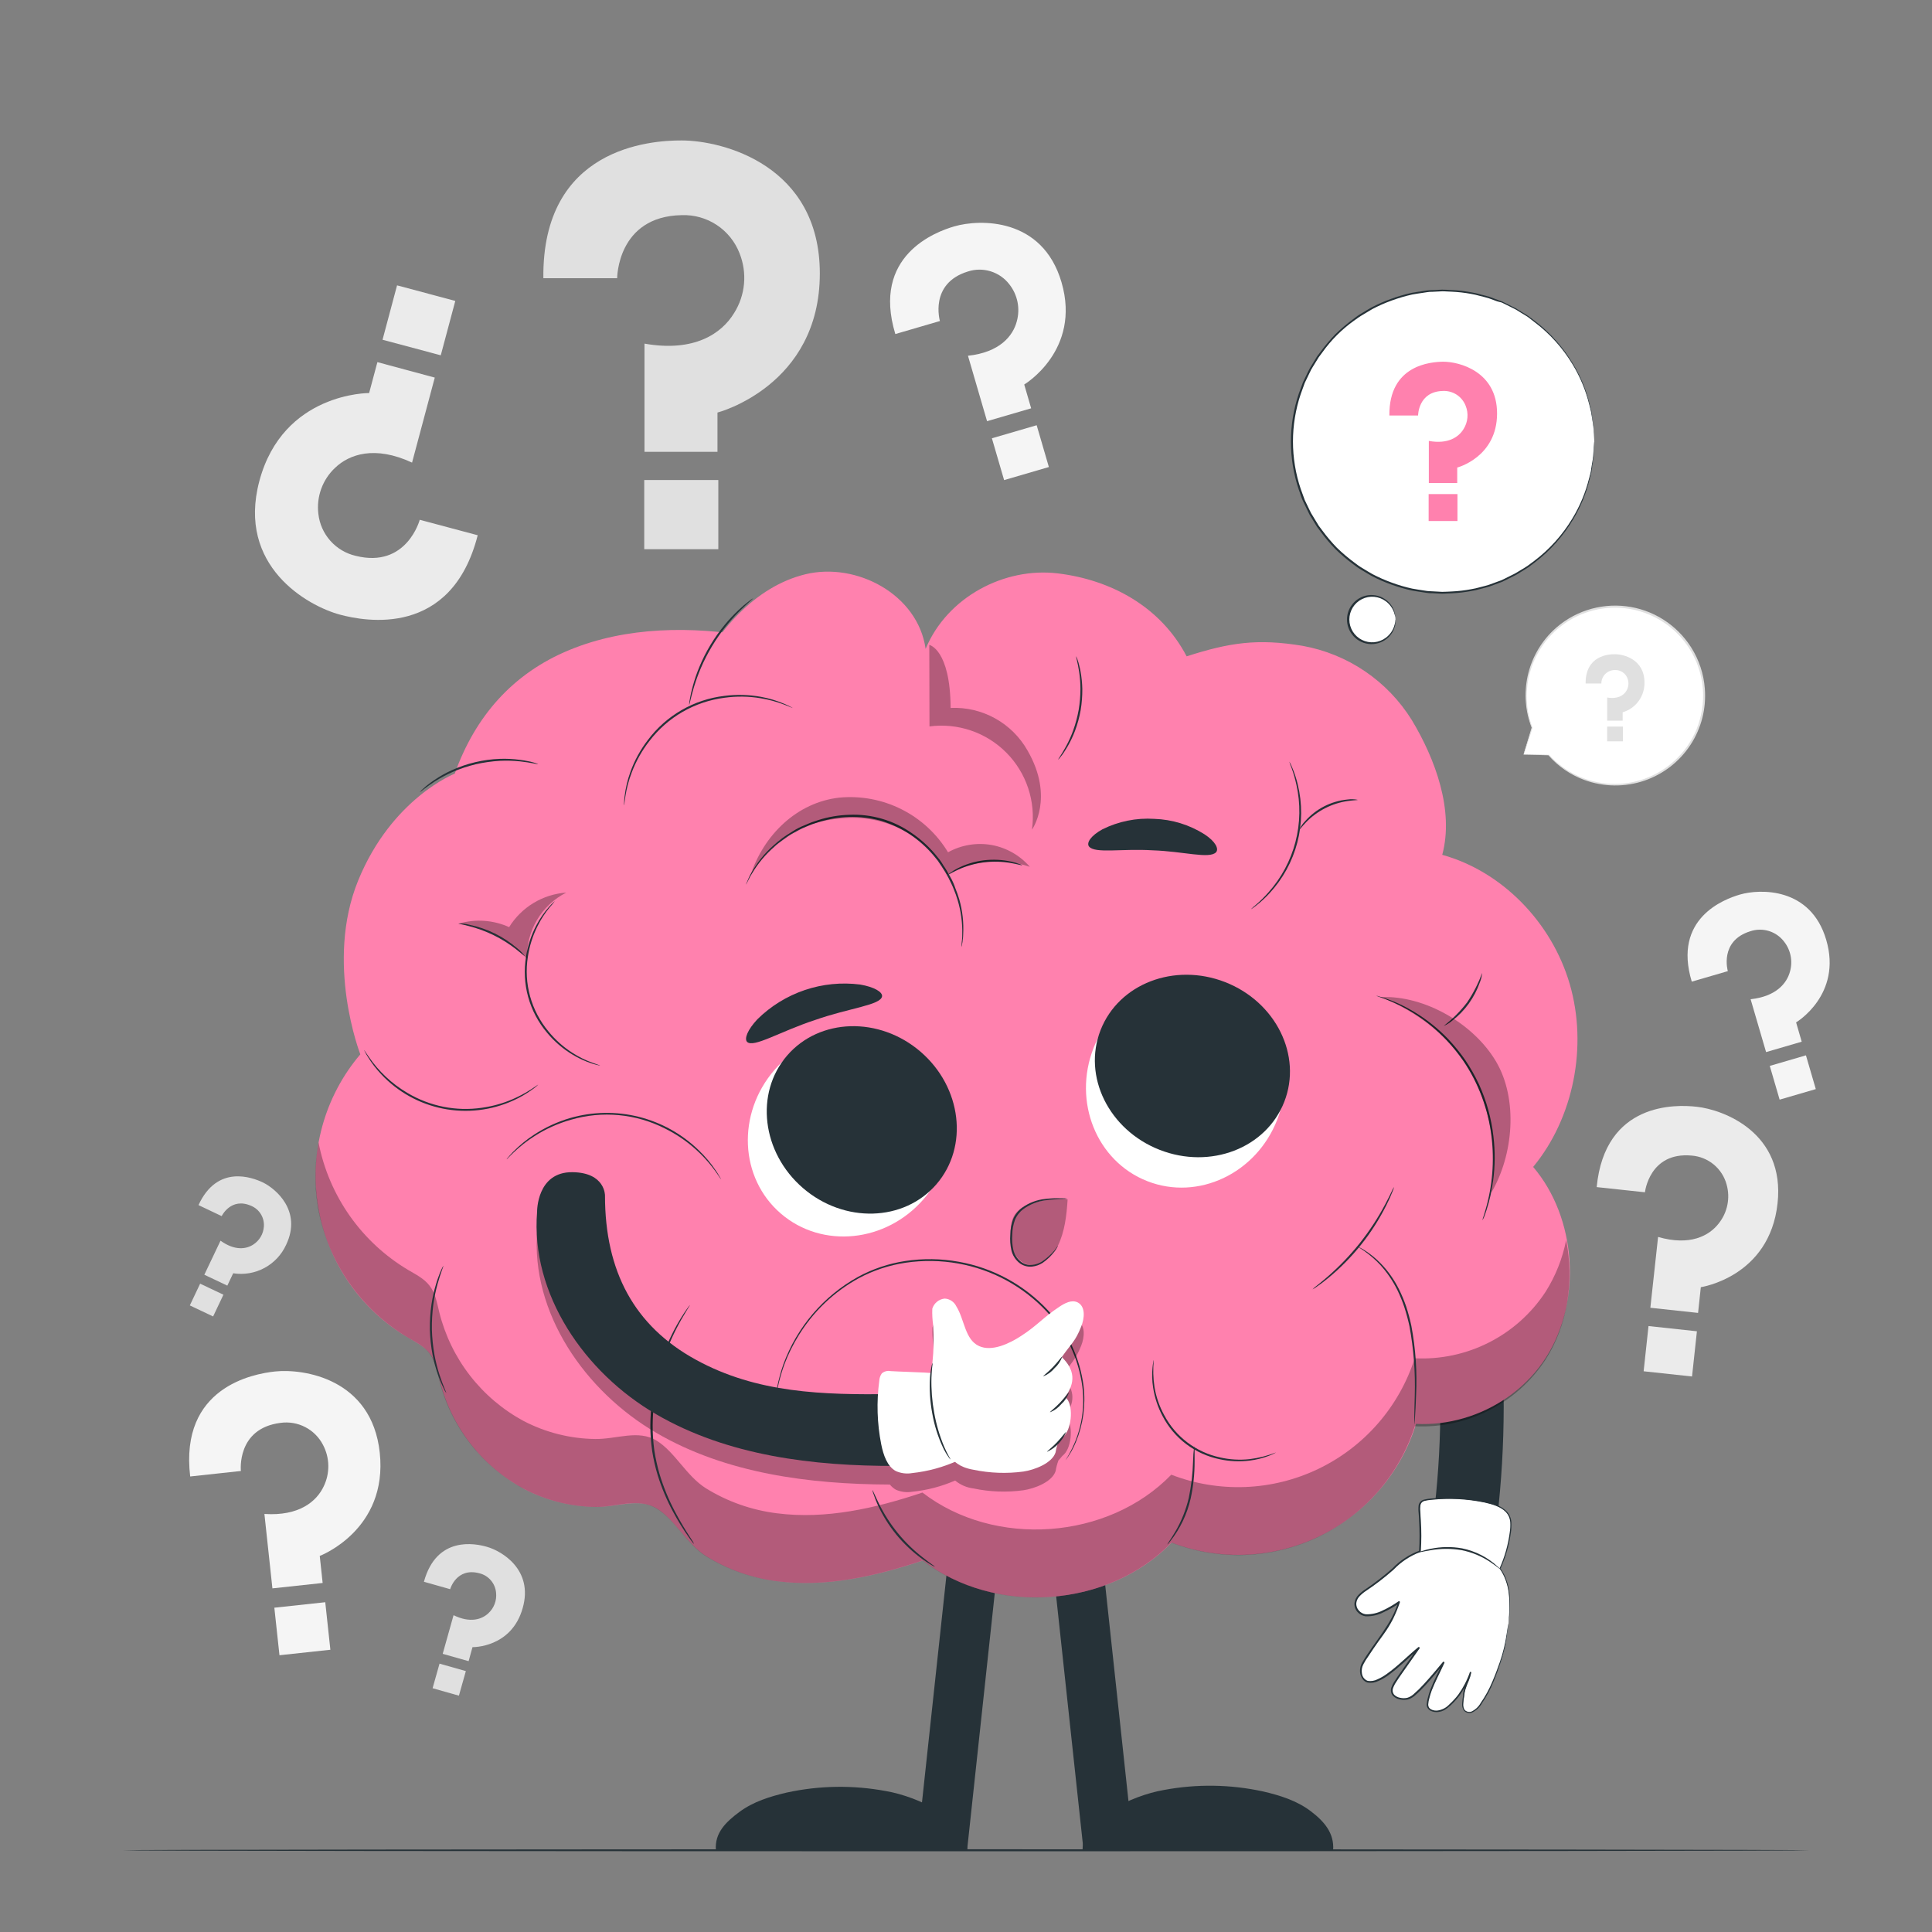 <svg width="150" height="150" viewBox="0 0 150 150" fill="none" xmlns="http://www.w3.org/2000/svg">
<rect x="0" y="0" width="150" height="150" fill="#808080" stroke="none"/>
<path d="M15.411 93.564L17.211 94.419C17.211 94.419 17.931 92.919 19.515 93.627C19.823 93.759 20.083 93.984 20.257 94.271C20.431 94.557 20.512 94.891 20.487 95.226C20.469 95.507 20.386 95.781 20.243 96.024C20.1 96.268 19.902 96.474 19.665 96.627C19.122 96.984 18.234 97.125 17.121 96.327L15.864 98.97L17.649 99.816L18.105 98.856C18.939 98.988 19.793 98.843 20.536 98.442C21.279 98.041 21.87 97.408 22.218 96.639C23.469 94.005 21.393 92.271 20.382 91.791C19.608 91.431 16.884 90.369 15.411 93.564Z" fill="#E0E0E0"/>
<path d="M17.347 100.521L15.539 99.663L14.738 101.352L16.546 102.209L17.347 100.521Z" fill="#E0E0E0"/>
<path d="M32.913 122.808L34.95 123.384C34.95 123.384 35.433 121.674 37.218 122.148C37.563 122.232 37.874 122.422 38.106 122.691C38.338 122.96 38.481 123.294 38.514 123.648C38.548 123.944 38.511 124.244 38.407 124.524C38.302 124.803 38.134 125.054 37.914 125.256C37.407 125.73 36.504 126.033 35.214 125.403L34.371 128.403L36.384 128.973L36.684 127.884C36.684 127.884 39.714 127.953 40.584 124.842C41.427 121.866 38.952 120.42 37.809 120.096C36.927 119.838 33.9 119.205 32.913 122.808Z" fill="#E0E0E0"/>
<path d="M36.169 129.743L34.125 129.165L33.586 131.073L35.63 131.651L36.169 129.743Z" fill="#E0E0E0"/>
<path d="M118.29 58.584L120.243 58.62C121.39 59.905 122.976 60.714 124.689 60.889C126.403 61.063 128.119 60.591 129.502 59.565C130.885 58.539 131.834 57.032 132.163 55.342C132.492 53.651 132.176 51.899 131.279 50.429C130.382 48.959 128.967 47.878 127.313 47.398C125.659 46.918 123.886 47.074 122.341 47.834C120.796 48.595 119.591 49.907 118.964 51.51C118.337 53.114 118.332 54.895 118.95 56.502L118.29 58.584Z" fill="white"/>
<path d="M118.29 58.584C118.299 58.539 118.311 58.495 118.326 58.452C118.352 58.356 118.391 58.224 118.443 58.056C118.554 57.693 118.71 57.156 118.917 56.487C118.918 56.483 118.92 56.479 118.922 56.476C118.925 56.473 118.928 56.47 118.932 56.468C118.936 56.466 118.94 56.465 118.944 56.464C118.948 56.464 118.952 56.465 118.956 56.466C118.962 56.464 118.968 56.464 118.974 56.466L118.917 56.499C118.421 55.219 118.314 53.822 118.608 52.481C118.903 51.141 119.586 49.917 120.573 48.963C121.319 48.247 122.214 47.706 123.195 47.378C124.175 47.051 125.216 46.945 126.243 47.069C127.269 47.193 128.255 47.544 129.129 48.095C130.003 48.647 130.744 49.386 131.298 50.259C131.913 51.225 132.279 52.329 132.363 53.472C132.484 55.008 132.092 56.542 131.248 57.831C130.405 59.121 129.157 60.095 127.701 60.6C126.174 61.127 124.513 61.11 122.997 60.552C121.927 60.156 120.972 59.499 120.219 58.641H120.24L118.782 58.596H118.41H118.29H118.8H120.24C120.243 58.594 120.247 58.594 120.251 58.594C120.254 58.594 120.258 58.594 120.261 58.596C120.869 59.27 121.605 59.816 122.425 60.204C123.246 60.593 124.135 60.814 125.041 60.857C125.948 60.9 126.854 60.763 127.708 60.455C128.561 60.146 129.345 59.671 130.014 59.058C130.755 58.381 131.338 57.549 131.721 56.622C132.12 55.631 132.287 54.562 132.21 53.496C132.084 51.858 131.372 50.32 130.205 49.164C129.039 48.007 127.495 47.309 125.856 47.196C124.489 47.102 123.125 47.421 121.941 48.112C120.757 48.802 119.808 49.833 119.217 51.069C118.896 51.73 118.684 52.44 118.59 53.169C118.445 54.294 118.578 55.437 118.977 56.499C118.979 56.503 118.98 56.507 118.98 56.511C118.98 56.516 118.979 56.52 118.978 56.524C118.976 56.528 118.973 56.532 118.97 56.535C118.967 56.538 118.963 56.54 118.959 56.541C118.953 56.545 118.947 56.547 118.94 56.547C118.933 56.547 118.926 56.545 118.92 56.541H118.98L118.476 58.077C118.416 58.248 118.374 58.377 118.341 58.476C118.308 58.575 118.29 58.584 118.29 58.584Z" fill="#E0E0E0"/>
<path d="M123.108 53.067H124.329C124.328 52.928 124.355 52.789 124.409 52.661C124.463 52.532 124.542 52.416 124.641 52.318C124.741 52.221 124.859 52.144 124.989 52.094C125.119 52.043 125.258 52.019 125.397 52.023C125.602 52.016 125.805 52.073 125.977 52.187C126.148 52.3 126.28 52.464 126.354 52.656C126.418 52.816 126.444 52.989 126.429 53.161C126.413 53.333 126.358 53.499 126.267 53.646C126.06 53.985 125.604 54.297 124.782 54.153V55.953H125.982V55.302C126.478 55.156 126.913 54.851 127.219 54.435C127.525 54.018 127.686 53.512 127.677 52.995C127.677 51.195 126.072 50.793 125.388 50.793C124.872 50.784 123.084 50.913 123.108 53.067Z" fill="#E0E0E0"/>
<path d="M126.006 56.412H124.779V57.558H126.006V56.412Z" fill="#E0E0E0"/>
<path d="M42.186 21.6H47.916C47.916 21.6 47.916 16.8 52.917 16.704C53.882 16.667 54.834 16.932 55.641 17.462C56.447 17.993 57.068 18.762 57.417 19.662C57.718 20.413 57.837 21.225 57.765 22.031C57.693 22.837 57.43 23.615 57 24.3C56.028 25.902 53.898 27.36 50.037 26.679V35.079H55.704V32.031C55.704 32.031 63.651 29.976 63.651 21.231C63.651 12.852 56.151 10.905 52.92 10.905C50.457 10.893 42.078 11.49 42.186 21.6Z" fill="#E0E0E0"/>
<path d="M55.77 37.269H50.019V42.639H55.77V37.269Z" fill="#E0E0E0"/>
<path d="M37.089 41.556L32.589 40.356C32.589 40.356 31.578 44.142 27.627 43.158C26.862 42.983 26.171 42.575 25.649 41.988C25.127 41.402 24.802 40.668 24.717 39.888C24.638 39.234 24.715 38.571 24.94 37.951C25.165 37.332 25.533 36.775 26.013 36.324C27.114 35.268 29.097 34.569 31.992 35.916L33.756 29.316L29.301 28.116L28.659 30.516C28.659 30.516 21.975 30.462 20.136 37.35C18.378 43.95 23.877 47.049 26.409 47.724C28.338 48.24 35.052 49.53 37.089 41.556Z" fill="#EBEBEB"/>
<path d="M29.7 26.379L34.221 27.586L35.349 23.363L30.827 22.156L29.7 26.379Z" fill="#EBEBEB"/>
<path d="M123.966 92.166L127.713 92.568C127.713 92.568 128.052 89.424 131.328 89.718C131.96 89.764 132.562 90.006 133.051 90.409C133.54 90.813 133.89 91.359 134.055 91.971C134.198 92.483 134.219 93.022 134.114 93.543C134.01 94.064 133.784 94.554 133.455 94.971C132.705 95.952 131.211 96.753 128.733 96.036L128.133 101.535L131.838 101.934L132.051 99.936C132.051 99.936 137.391 99.153 138.009 93.426C138.609 87.948 133.824 86.148 131.709 85.926C130.128 85.749 124.608 85.548 123.966 92.166Z" fill="#EBEBEB"/>
<path d="M131.748 103.36L127.99 102.955L127.611 106.465L131.369 106.87L131.748 103.36Z" fill="#EBEBEB"/>
<path d="M14.766 114.633L18.702 114.207C18.702 114.207 18.345 110.907 21.774 110.472C22.433 110.379 23.104 110.492 23.695 110.797C24.286 111.102 24.768 111.583 25.074 112.173C25.337 112.667 25.48 113.216 25.49 113.775C25.501 114.334 25.38 114.888 25.137 115.392C24.588 116.565 23.232 117.723 20.529 117.543L21.15 123.321L25.05 122.901L24.825 120.801C24.825 120.801 30.132 118.8 29.484 112.782C28.863 107.025 23.556 106.245 21.345 106.482C19.656 106.665 13.941 107.7 14.766 114.633Z" fill="#F5F5F5"/>
<path d="M25.253 124.396L21.3 124.822L21.698 128.512L25.65 128.086L25.253 124.396Z" fill="#F5F5F5"/>
<path d="M69.513 25.935L72.975 24.924C72.975 24.924 72.126 22.017 75.132 21.084C75.708 20.892 76.33 20.885 76.91 21.064C77.49 21.242 78 21.598 78.369 22.08C78.684 22.481 78.9 22.95 79 23.45C79.099 23.95 79.079 24.466 78.942 24.957C78.642 26.094 77.607 27.357 75.153 27.621L76.635 32.7L80.058 31.701L79.521 29.853C79.521 29.853 83.961 27.21 82.416 21.918C80.937 16.857 76.053 17.007 74.1 17.574C72.624 18 67.665 19.845 69.513 25.935Z" fill="#F5F5F5"/>
<path d="M80.487 33.015L77.011 34.029L77.959 37.275L81.434 36.26L80.487 33.015Z" fill="#F5F5F5"/>
<path d="M131.349 76.215L134.148 75.399C134.148 75.399 133.461 73.05 135.9 72.3C136.365 72.145 136.867 72.139 137.335 72.283C137.804 72.427 138.216 72.714 138.513 73.104C138.768 73.427 138.944 73.807 139.024 74.211C139.104 74.615 139.087 75.032 138.975 75.429C138.729 76.347 137.898 77.364 135.918 77.58L137.118 81.684L139.884 80.877L139.449 79.377C139.449 79.377 143.049 77.241 141.786 72.966C140.586 68.877 136.647 68.997 135.078 69.456C133.863 69.813 129.858 71.298 131.349 76.215Z" fill="#F5F5F5"/>
<path d="M140.213 81.936L137.405 82.756L138.17 85.376L140.978 84.557L140.213 81.936Z" fill="#F5F5F5"/>
<path d="M140.487 143.655C140.487 143.7 111.165 143.733 75.003 143.733C38.841 143.733 9.513 143.7 9.513 143.655C9.513 143.61 38.829 143.577 75.003 143.577C111.177 143.577 140.487 143.613 140.487 143.655Z" fill="#263238"/>
<path d="M123.636 36.105C124.65 29.702 120.281 23.689 113.877 22.674C107.474 21.66 101.461 26.029 100.447 32.432C99.432 38.836 103.801 44.849 110.205 45.863C116.608 46.877 122.621 42.509 123.636 36.105Z" fill="white"/>
<path d="M123.786 34.272C123.786 34.272 123.786 34.209 123.768 34.083C123.75 33.957 123.747 33.765 123.732 33.525C123.732 33.402 123.717 33.264 123.708 33.114C123.699 32.964 123.66 32.814 123.633 32.625C123.606 32.436 123.576 32.256 123.543 32.052C123.51 31.848 123.441 31.641 123.39 31.413C123.12 30.316 122.685 29.266 122.1 28.299C121.331 27.018 120.321 25.897 119.127 24.999L118.611 24.6C118.434 24.483 118.245 24.378 118.062 24.264C117.879 24.15 117.693 24.024 117.492 23.934L116.892 23.634L116.592 23.487L116.253 23.4L115.596 23.16C115.371 23.085 115.14 23.04 114.909 22.977C114.676 22.909 114.44 22.855 114.201 22.815C113.713 22.725 113.22 22.669 112.725 22.647C112.473 22.647 112.221 22.611 111.963 22.617L111.192 22.656C111.063 22.656 110.931 22.656 110.802 22.683L110.412 22.743C110.154 22.785 109.89 22.815 109.629 22.869C109.101 22.988 108.581 23.14 108.072 23.325C107.55 23.512 107.042 23.736 106.551 23.994C106.305 24.129 106.068 24.294 105.825 24.429C105.705 24.504 105.576 24.57 105.462 24.657L105.12 24.9C104.166 25.583 103.333 26.419 102.654 27.375L102.387 27.735L102.15 28.119L101.916 28.5C101.834 28.627 101.762 28.761 101.7 28.899L101.304 29.721L100.986 30.6C100.186 32.988 100.186 35.571 100.986 37.959L101.301 38.826C101.436 39.099 101.568 39.375 101.697 39.648L101.799 39.852L101.916 40.044L102.15 40.431L102.384 40.815L102.654 41.175C103.004 41.651 103.386 42.103 103.797 42.528C104.213 42.931 104.655 43.307 105.12 43.653L105.462 43.908C105.576 43.995 105.705 44.061 105.822 44.136C106.068 44.283 106.305 44.436 106.551 44.571C107.042 44.829 107.55 45.053 108.072 45.24C108.58 45.428 109.1 45.58 109.629 45.696C109.89 45.75 110.154 45.78 110.412 45.825L110.802 45.885C110.931 45.9 111.063 45.9 111.192 45.909L111.966 45.951C112.221 45.951 112.473 45.93 112.725 45.921C113.22 45.898 113.714 45.841 114.201 45.75C114.44 45.711 114.676 45.658 114.909 45.591C115.14 45.528 115.374 45.48 115.596 45.405L116.253 45.165L116.577 45.048L116.877 44.901L117.477 44.601C117.681 44.511 117.858 44.379 118.047 44.274C118.236 44.169 118.419 44.052 118.596 43.935L119.103 43.56C120.296 42.66 121.305 41.54 122.076 40.26C122.663 39.293 123.101 38.243 123.375 37.146C123.426 36.921 123.504 36.711 123.528 36.507C123.552 36.303 123.591 36.111 123.618 35.934C123.645 35.757 123.678 35.595 123.693 35.445C123.708 35.295 123.711 35.145 123.717 35.034C123.731 34.794 123.743 34.608 123.753 34.476C123.753 34.353 123.771 34.287 123.771 34.287C123.771 34.287 123.771 34.353 123.771 34.479C123.771 34.605 123.771 34.794 123.75 35.037C123.75 35.16 123.75 35.298 123.732 35.448C123.714 35.598 123.69 35.748 123.666 35.94C123.642 36.132 123.612 36.312 123.582 36.516C123.552 36.72 123.483 36.933 123.435 37.161C123.168 38.268 122.736 39.328 122.151 40.305C121.382 41.605 120.369 42.745 119.169 43.662L118.659 44.046C118.482 44.163 118.293 44.271 118.107 44.388C117.921 44.505 117.738 44.628 117.534 44.721L116.934 45.021L116.634 45.168L116.307 45.291L115.644 45.534C115.419 45.609 115.182 45.657 114.948 45.723C114.714 45.792 114.475 45.847 114.234 45.885C113.739 45.98 113.238 46.039 112.734 46.062C112.479 46.062 112.221 46.098 111.963 46.095L111.183 46.056C111.051 46.056 110.919 46.056 110.787 46.032L110.394 45.972C110.13 45.927 109.863 45.897 109.599 45.843C109.065 45.725 108.538 45.571 108.024 45.384C107.495 45.196 106.979 44.97 106.482 44.709C106.23 44.574 105.993 44.409 105.744 44.271C105.624 44.193 105.495 44.127 105.378 44.04L105.03 43.782C104.558 43.432 104.11 43.051 103.689 42.642C103.272 42.213 102.885 41.756 102.531 41.274L102.258 40.911L102.018 40.521L101.781 40.131L101.661 39.933L101.562 39.726C101.427 39.45 101.295 39.174 101.16 38.895C101.025 38.616 100.947 38.295 100.839 38.019C100.023 35.6 100.023 32.98 100.839 30.561C100.947 30.261 101.055 29.961 101.16 29.685L101.562 28.851C101.625 28.712 101.699 28.578 101.781 28.449L102.021 28.059L102.258 27.669L102.531 27.306C102.886 26.825 103.273 26.368 103.689 25.938C104.11 25.529 104.558 25.149 105.03 24.801L105.378 24.54C105.495 24.453 105.624 24.387 105.744 24.309C105.993 24.162 106.23 24.009 106.482 23.871C106.98 23.61 107.495 23.385 108.024 23.196C108.538 23.009 109.065 22.855 109.599 22.737C109.863 22.683 110.13 22.653 110.394 22.611L110.787 22.551C110.919 22.533 111.051 22.533 111.183 22.524L111.963 22.488C112.221 22.488 112.479 22.509 112.734 22.518C113.237 22.543 113.739 22.602 114.234 22.695C114.475 22.735 114.714 22.79 114.948 22.86C115.182 22.923 115.416 22.971 115.644 23.046L116.307 23.292L116.634 23.412L116.934 23.559L117.534 23.859C117.738 23.952 117.918 24.084 118.11 24.195C118.302 24.306 118.485 24.417 118.662 24.537L119.172 24.918C120.372 25.834 121.384 26.974 122.151 28.275C122.738 29.251 123.172 30.312 123.438 31.419C123.486 31.647 123.561 31.857 123.585 32.064C123.609 32.271 123.642 32.46 123.669 32.64C123.696 32.82 123.723 32.982 123.735 33.132C123.747 33.282 123.735 33.432 123.753 33.543C123.753 33.786 123.768 33.972 123.774 34.104C123.78 34.236 123.786 34.272 123.786 34.272Z" fill="#263238"/>
<path d="M107.871 32.259H110.1C110.1 32.259 110.1 30.387 112.047 30.354C112.422 30.34 112.791 30.444 113.105 30.65C113.418 30.857 113.658 31.156 113.793 31.506C113.911 31.797 113.958 32.112 113.93 32.425C113.902 32.738 113.801 33.04 113.634 33.306C113.256 33.93 112.434 34.506 110.934 34.233V37.5H113.139V36.3C113.139 36.3 116.232 35.502 116.232 32.1C116.232 28.839 113.307 28.083 112.056 28.083C111.09 28.095 107.829 28.326 107.871 32.259Z" fill="#FF81AE"/>
<path d="M113.157 38.361H110.919V40.452H113.157V38.361Z" fill="#FF81AE"/>
<path d="M106.518 49.935C107.532 49.935 108.354 49.113 108.354 48.099C108.354 47.085 107.532 46.263 106.518 46.263C105.504 46.263 104.682 47.085 104.682 48.099C104.682 49.113 105.504 49.935 106.518 49.935Z" fill="white"/>
<path d="M108.354 48.099C108.339 48.099 108.354 47.937 108.267 47.658C108.157 47.267 107.921 46.924 107.595 46.683C107.332 46.486 107.019 46.366 106.692 46.336C106.365 46.307 106.035 46.369 105.741 46.516C105.447 46.663 105.2 46.889 105.027 47.169C104.855 47.448 104.763 47.77 104.763 48.099C104.763 48.428 104.855 48.75 105.027 49.03C105.2 49.309 105.447 49.535 105.741 49.682C106.035 49.829 106.365 49.891 106.692 49.862C107.019 49.832 107.332 49.712 107.595 49.515C107.921 49.274 108.157 48.931 108.267 48.54C108.345 48.264 108.339 48.099 108.354 48.099C108.369 48.099 108.354 48.141 108.354 48.216C108.355 48.33 108.343 48.444 108.318 48.555C108.225 48.97 107.991 49.341 107.655 49.602C107.455 49.76 107.226 49.876 106.98 49.942C106.734 50.009 106.478 50.026 106.226 49.991C105.974 49.956 105.731 49.871 105.513 49.74C105.294 49.609 105.105 49.436 104.955 49.23C104.712 48.903 104.58 48.507 104.58 48.099C104.58 47.691 104.712 47.295 104.955 46.968C105.104 46.764 105.293 46.592 105.51 46.462C105.727 46.333 105.968 46.248 106.219 46.213C106.469 46.179 106.724 46.195 106.968 46.26C107.212 46.326 107.441 46.44 107.64 46.596C107.978 46.856 108.213 47.227 108.306 47.643C108.331 47.754 108.343 47.868 108.342 47.982C108.356 48.06 108.36 48.099 108.354 48.099Z" fill="#263238"/>
<path d="M108.9 89.004C111.981 99.376 112.641 110.316 110.832 120.984C110.604 122.298 111.183 123.648 112.56 124.029C113.76 124.356 115.377 123.624 115.605 122.298C117.623 110.766 116.963 98.925 113.676 87.69C112.776 84.639 107.997 85.938 108.9 89.004Z" fill="#263238"/>
<path d="M121.875 76.407C120.468 71.577 116.589 67.647 111.975 66.369C112.905 62.916 111.435 58.926 109.608 55.899C108.676 54.4 107.44 53.112 105.98 52.121C104.52 51.129 102.867 50.455 101.13 50.142C97.65 49.566 95.493 49.878 92.13 50.958C90.117 47.103 86.25 45.012 82.119 44.517C77.988 44.022 73.539 46.347 71.865 50.379C71.265 46.14 66.489 43.629 62.544 44.583C58.599 45.537 55.608 49.041 53.76 52.854L106.734 109.854C111.429 111.726 117.234 109.779 120.039 105.378C122.844 100.977 122.4 94.545 119.034 90.6C122.169 86.805 123.282 81.24 121.875 76.407Z" fill="#FF81AE"/>
<path d="M78.004 116.543L74.148 116.127L71.236 143.151L75.093 143.567L78.004 116.543Z" fill="#263238"/>
<path d="M84.115 143.564L87.972 143.148L85.06 116.125L81.203 116.54L84.115 143.564Z" fill="#263238"/>
<path d="M35.307 60.066C36.888 55.644 39.783 52.29 44.205 50.466C48.627 48.642 53.7 48.6 58.452 49.425C60.399 49.77 62.4 50.295 63.903 51.582C65.406 52.869 66.246 55.116 65.382 56.895C67.454 55.725 69.794 55.114 72.173 55.121C74.552 55.129 76.888 55.754 78.952 56.936C81.017 58.118 82.739 59.817 83.949 61.865C85.16 63.913 85.817 66.24 85.857 68.619C90.15 68.274 94.656 69.219 98.061 71.859C101.466 74.499 103.575 78.957 102.801 83.193C105.6 82.95 108.3 84.756 109.8 87.144C111.3 89.532 111.78 92.412 111.981 95.223C112.104 96.957 112.119 98.745 111.54 100.383C111.258 101.181 110.838 101.934 110.64 102.762C110.418 103.761 110.556 104.799 110.586 105.825C110.658 108.205 110.14 110.566 109.08 112.699C108.02 114.831 106.449 116.668 104.508 118.048C102.567 119.427 100.315 120.306 97.953 120.605C95.59 120.905 93.19 120.617 90.966 119.766C86.049 124.845 77.238 125.466 71.646 121.155C68.01 122.376 64.146 123.255 60.351 122.766C58.392 122.523 56.509 121.86 54.831 120.822C53.31 119.862 52.431 118.005 51.009 117.126C49.587 116.247 47.892 117.021 46.245 116.997C44.31 116.975 42.408 116.498 40.692 115.605C39.07 114.732 37.649 113.53 36.519 112.075C35.39 110.62 34.577 108.945 34.134 107.157C33.954 106.437 33.834 105.657 33.366 105.081C32.949 104.544 32.319 104.226 31.731 103.881C29.891 102.808 28.309 101.344 27.096 99.593C25.883 97.842 25.069 95.846 24.71 93.746C24.352 91.647 24.459 89.494 25.023 87.44C25.587 85.386 26.595 83.48 27.975 81.858C27.975 81.858 25.2 74.742 27.81 68.358C30.42 61.974 35.307 60.066 35.307 60.066Z" fill="#FF81AE"/>
<g opacity="0.3">
<path d="M120 100.293C118.905 101.966 117.39 103.323 115.607 104.228C113.825 105.134 111.836 105.558 109.839 105.456C109.24 107.324 108.266 109.05 106.976 110.529C105.687 112.007 104.109 113.206 102.339 114.052C100.569 114.899 98.645 115.375 96.685 115.451C94.724 115.527 92.769 115.202 90.939 114.495C86.022 119.571 77.211 120.195 71.619 115.881C67.983 117.102 64.119 117.981 60.324 117.492C58.365 117.249 56.482 116.586 54.804 115.548C53.286 114.588 52.404 112.731 50.982 111.852C49.56 110.973 47.868 111.747 46.218 111.723C44.283 111.701 42.381 111.224 40.665 110.331C39.043 109.459 37.622 108.257 36.493 106.802C35.363 105.348 34.551 103.673 34.107 101.886C33.927 101.163 33.807 100.386 33.339 99.807C32.925 99.27 32.292 98.952 31.704 98.607C29.91 97.542 28.361 96.109 27.159 94.403C25.958 92.697 25.13 90.755 24.732 88.707C24.424 90.367 24.407 92.067 24.684 93.732C25.057 95.827 25.877 97.816 27.088 99.565C28.299 101.314 29.874 102.781 31.704 103.866C32.304 104.208 32.925 104.526 33.339 105.066C33.795 105.666 33.939 106.419 34.107 107.142C34.55 108.93 35.363 110.605 36.492 112.06C37.621 113.515 39.043 114.717 40.665 115.59C42.383 116.489 44.288 116.972 46.227 117C47.877 117.021 49.527 116.232 50.991 117.129C52.455 118.026 53.295 119.865 54.813 120.825C56.491 121.864 58.374 122.526 60.333 122.766C64.137 123.255 67.992 122.376 71.628 121.155C77.22 125.478 86.028 124.845 90.948 119.769C92.778 120.476 94.733 120.801 96.693 120.725C98.653 120.649 100.577 120.174 102.347 119.328C104.117 118.481 105.695 117.283 106.985 115.805C108.275 114.327 109.249 112.601 109.848 110.733C111.845 110.831 113.833 110.404 115.614 109.495C117.395 108.586 118.907 107.227 120 105.552C121.716 102.873 122.223 99.441 121.596 96.276C121.317 97.702 120.776 99.064 120 100.293Z" fill="black"/>
</g>
<path d="M55.989 91.572C55.944 91.521 55.904 91.467 55.869 91.41C55.794 91.305 55.698 91.137 55.548 90.942C54.536 89.537 53.198 88.399 51.648 87.627C49.382 86.469 46.758 86.223 44.316 86.94C43.325 87.222 42.38 87.646 41.511 88.2C40.924 88.572 40.375 89.001 39.873 89.481C39.69 89.646 39.573 89.781 39.471 89.88C39.429 89.931 39.381 89.976 39.327 90.015C39.361 89.958 39.402 89.905 39.45 89.859C39.537 89.763 39.654 89.61 39.831 89.436C40.322 88.936 40.865 88.491 41.451 88.107C42.322 87.534 43.273 87.094 44.274 86.802C46.009 86.303 47.845 86.271 49.596 86.71C51.347 87.149 52.951 88.043 54.246 89.301C54.753 89.786 55.205 90.325 55.593 90.909C55.737 91.11 55.821 91.284 55.893 91.395C55.931 91.45 55.963 91.51 55.989 91.572Z" fill="#263238"/>
<path d="M60.162 109.338C60.157 109.303 60.157 109.268 60.162 109.233C60.162 109.155 60.162 109.053 60.18 108.933C60.198 108.813 60.207 108.633 60.222 108.426C60.237 108.219 60.291 107.997 60.33 107.742C60.451 107.118 60.617 106.505 60.828 105.906C61.882 103.028 63.936 100.625 66.615 99.138C67.756 98.517 68.997 98.1 70.281 97.905C71.659 97.695 73.062 97.714 74.433 97.962C77.102 98.435 79.543 99.768 81.384 101.757C82.888 103.378 83.848 105.428 84.129 107.622C84.304 109.096 84.098 110.591 83.529 111.963C83.326 112.464 83.057 112.938 82.731 113.37C82.744 113.337 82.761 113.305 82.782 113.277C82.824 113.211 82.878 113.121 82.944 113.01C83.891 111.387 84.273 109.497 84.03 107.634C83.737 105.469 82.777 103.448 81.285 101.853C79.459 99.887 77.042 98.569 74.4 98.1C73.045 97.857 71.66 97.837 70.299 98.04C69.031 98.229 67.805 98.635 66.675 99.24C64.762 100.288 63.156 101.816 62.013 103.674C61.572 104.382 61.201 105.131 60.906 105.912C60.689 106.504 60.514 107.112 60.384 107.73C60.339 107.985 60.297 108.21 60.261 108.408L60.207 108.912L60.171 109.212C60.174 109.254 60.171 109.296 60.162 109.338Z" fill="#263238"/>
<path d="M99.063 112.77C99.023 112.799 98.98 112.824 98.934 112.842C98.808 112.908 98.677 112.966 98.544 113.016C98.055 113.208 97.544 113.337 97.023 113.4C96.247 113.497 95.459 113.462 94.695 113.295C93.752 113.101 92.864 112.699 92.097 112.119C91.329 111.538 90.701 110.793 90.258 109.938C89.891 109.246 89.644 108.498 89.526 107.724C89.444 107.205 89.43 106.678 89.484 106.155C89.496 106.013 89.516 105.872 89.544 105.732C89.549 105.682 89.561 105.634 89.58 105.588C89.511 106.294 89.53 107.005 89.637 107.706C89.764 108.464 90.018 109.195 90.387 109.869C90.826 110.701 91.441 111.426 92.191 111.993C92.941 112.561 93.805 112.957 94.725 113.154C95.473 113.325 96.245 113.371 97.008 113.289C97.712 113.203 98.403 113.029 99.063 112.77Z" fill="#263238"/>
<path d="M53.505 54.732C53.505 54.603 53.519 54.474 53.547 54.348C53.605 53.998 53.682 53.651 53.778 53.31C53.914 52.799 54.084 52.298 54.285 51.81C54.777 50.617 55.445 49.504 56.268 48.51C56.602 48.104 56.962 47.72 57.345 47.361C57.601 47.117 57.87 46.887 58.152 46.674C58.252 46.591 58.36 46.517 58.473 46.452C58.491 46.476 58.053 46.815 57.423 47.442C57.053 47.807 56.704 48.194 56.379 48.6C55.58 49.593 54.919 50.69 54.417 51.861C54.213 52.34 54.035 52.83 53.883 53.328C53.625 54.192 53.532 54.738 53.505 54.732Z" fill="#263238"/>
<path d="M41.784 59.328C41.784 59.361 41.244 59.205 40.365 59.112C39.85 59.06 39.331 59.046 38.814 59.07C38.182 59.106 37.553 59.196 36.936 59.337C36.32 59.485 35.718 59.685 35.136 59.937C34.663 60.146 34.206 60.39 33.768 60.666C33.024 61.143 32.616 61.521 32.595 61.497C32.678 61.397 32.77 61.305 32.871 61.224C32.982 61.117 33.099 61.017 33.222 60.924C33.363 60.819 33.522 60.687 33.708 60.57C34.142 60.273 34.6 60.015 35.079 59.799C36.252 59.264 37.519 58.964 38.808 58.917C39.332 58.898 39.857 58.925 40.377 58.995C40.599 59.016 40.797 59.061 40.977 59.094C41.127 59.12 41.275 59.154 41.421 59.199C41.546 59.231 41.667 59.274 41.784 59.328Z" fill="#263238"/>
<path d="M41.784 84.213C41.784 84.213 41.748 84.255 41.667 84.324C41.586 84.393 41.469 84.492 41.304 84.603C40.848 84.933 40.36 85.216 39.846 85.446C38.138 86.22 36.229 86.439 34.39 86.072C32.55 85.705 30.872 84.771 29.592 83.4C29.205 82.992 28.861 82.544 28.566 82.065C28.483 81.936 28.407 81.803 28.338 81.666C28.309 81.621 28.287 81.573 28.272 81.522C28.272 81.522 28.395 81.705 28.617 82.032C29.397 83.18 30.421 84.141 31.617 84.846C33.364 85.892 35.419 86.302 37.434 86.004C38.251 85.889 39.049 85.665 39.807 85.338C40.319 85.117 40.81 84.853 41.277 84.549C41.601 84.336 41.775 84.204 41.784 84.213Z" fill="#263238"/>
<path d="M34.425 98.271C34.452 98.271 34.218 98.805 33.972 99.69C33.828 100.208 33.719 100.735 33.645 101.268C33.559 101.919 33.521 102.576 33.531 103.233C33.55 103.89 33.617 104.545 33.732 105.192C33.829 105.721 33.962 106.243 34.128 106.755C34.413 107.628 34.671 108.138 34.644 108.15C34.565 108.042 34.499 107.924 34.449 107.799C34.376 107.659 34.31 107.516 34.251 107.37C34.182 107.202 34.095 107.01 34.023 106.788C33.841 106.276 33.696 105.752 33.591 105.219C33.466 104.565 33.394 103.902 33.375 103.236C33.364 102.571 33.407 101.905 33.504 101.247C33.586 100.71 33.706 100.18 33.864 99.66C33.927 99.435 34.005 99.24 34.068 99.06C34.12 98.911 34.179 98.765 34.245 98.622C34.294 98.5 34.355 98.382 34.425 98.271Z" fill="#263238"/>
<path d="M53.877 119.88C53.83 119.832 53.786 119.779 53.748 119.724C53.67 119.616 53.55 119.46 53.409 119.253C53.001 118.667 52.626 118.058 52.287 117.429C51.779 116.498 51.366 115.518 51.054 114.504C50.874 113.903 50.735 113.29 50.637 112.671C50.54 112.004 50.491 111.332 50.493 110.658C50.515 108.29 51.051 105.955 52.065 103.815C52.369 103.169 52.719 102.545 53.112 101.949C53.247 101.736 53.37 101.583 53.445 101.472C53.482 101.415 53.526 101.363 53.574 101.316C53.544 101.376 53.51 101.434 53.472 101.49C53.403 101.604 53.292 101.766 53.172 101.982C52.801 102.588 52.467 103.216 52.173 103.863C51.201 105.998 50.69 108.315 50.673 110.661C50.67 111.326 50.715 111.991 50.808 112.65C50.904 113.263 51.04 113.869 51.213 114.465C51.518 115.472 51.92 116.448 52.413 117.378C52.833 118.176 53.217 118.794 53.49 119.217L53.805 119.706C53.836 119.761 53.86 119.819 53.877 119.88Z" fill="#263238"/>
<path d="M50.859 107.187C50.756 107.25 50.642 107.292 50.523 107.31C50.199 107.373 49.866 107.366 49.545 107.289C49.075 107.173 48.623 106.994 48.201 106.758C47.681 106.477 47.196 106.137 46.755 105.744C45.952 105.027 45.307 104.15 44.862 103.17C44.733 102.878 44.624 102.577 44.535 102.27C44.496 102.157 44.472 102.04 44.463 101.922C44.49 101.922 44.61 102.408 44.964 103.137C45.429 104.085 46.072 104.935 46.857 105.642C47.289 106.028 47.763 106.365 48.27 106.647C48.679 106.884 49.117 107.069 49.572 107.196C49.995 107.302 50.438 107.299 50.859 107.187Z" fill="#263238"/>
<path d="M72.582 121.641C72.482 121.606 72.387 121.559 72.3 121.5C72.057 121.357 71.822 121.202 71.595 121.035C70.844 120.488 70.165 119.848 69.576 119.13C68.989 118.407 68.498 117.612 68.115 116.763C68.002 116.507 67.902 116.246 67.815 115.98C67.775 115.883 67.747 115.783 67.731 115.68C67.758 115.68 67.914 116.079 68.226 116.712C69.035 118.369 70.216 119.818 71.676 120.945C72.225 121.383 72.6 121.617 72.582 121.641Z" fill="#263238"/>
<path d="M92.715 112.29C92.74 112.394 92.751 112.501 92.748 112.608C92.748 112.812 92.748 113.106 92.748 113.472C92.751 114.43 92.65 115.386 92.448 116.322C92.174 117.547 91.626 118.693 90.846 119.676C90.785 119.764 90.714 119.843 90.633 119.913C90.609 119.895 90.885 119.535 91.254 118.911C91.731 118.093 92.083 117.208 92.298 116.286C92.492 115.36 92.602 114.418 92.628 113.472C92.636 113.077 92.665 112.682 92.715 112.29Z" fill="#263238"/>
<path d="M105.414 96.78C105.464 96.794 105.512 96.817 105.555 96.846C105.642 96.894 105.777 96.963 105.942 97.068C106.406 97.364 106.834 97.714 107.217 98.109C107.784 98.7 108.257 99.373 108.621 100.107C108.835 100.539 109.02 100.985 109.176 101.442C109.337 101.934 109.471 102.435 109.578 102.942C109.912 104.721 110.035 106.534 109.944 108.342C109.923 109.035 109.887 109.596 109.863 109.983C109.863 110.16 109.839 110.307 109.83 110.427C109.831 110.479 109.823 110.531 109.806 110.58C109.802 110.528 109.802 110.476 109.806 110.424C109.806 110.307 109.806 110.157 109.806 109.98C109.806 109.569 109.827 109.014 109.842 108.342C109.896 106.542 109.758 104.742 109.431 102.972C109.324 102.472 109.192 101.979 109.035 101.493C108.885 101.042 108.705 100.601 108.498 100.173C108.144 99.45 107.688 98.781 107.145 98.187C106.772 97.791 106.36 97.435 105.915 97.122C105.6 96.9 105.408 96.789 105.414 96.78Z" fill="#263238"/>
<path d="M101.907 100.104C101.999 100.007 102.099 99.918 102.207 99.84C102.414 99.681 102.705 99.441 103.056 99.138C103.97 98.345 104.811 97.47 105.567 96.525C106.32 95.578 106.984 94.564 107.55 93.495C107.769 93.084 107.937 92.748 108.045 92.511C108.097 92.386 108.16 92.267 108.234 92.154C108.205 92.286 108.16 92.415 108.102 92.538C108.009 92.781 107.856 93.138 107.649 93.546C106.558 95.735 105.018 97.669 103.128 99.222C102.765 99.522 102.462 99.744 102.246 99.888C102.141 99.972 102.028 100.045 101.907 100.104Z" fill="#263238"/>
<path d="M100.101 59.133C100.101 59.133 100.128 59.169 100.167 59.244C100.206 59.319 100.263 59.433 100.323 59.583C100.503 60.007 100.648 60.446 100.755 60.894C101.12 62.378 101.11 63.929 100.725 65.408C100.341 66.887 99.594 68.247 98.553 69.366C98.241 69.704 97.902 70.016 97.539 70.299C97.413 70.404 97.305 70.47 97.239 70.521C97.206 70.548 97.168 70.571 97.128 70.587C97.245 70.467 97.37 70.355 97.503 70.254C97.847 69.956 98.171 69.635 98.472 69.294C99.477 68.173 100.199 66.827 100.578 65.37C100.957 63.913 100.982 62.386 100.65 60.918C100.554 60.473 100.428 60.035 100.272 59.607C100.205 59.453 100.148 59.294 100.101 59.133Z" fill="#263238"/>
<path d="M105.414 62.1C105.414 62.127 105.114 62.121 104.643 62.19C103.409 62.368 102.269 62.949 101.4 63.843C101.07 64.185 100.899 64.443 100.878 64.416C100.986 64.175 101.135 63.956 101.319 63.768C102.163 62.803 103.343 62.197 104.619 62.073C104.884 62.035 105.153 62.044 105.414 62.1Z" fill="#263238"/>
<path d="M115.095 94.74C115.107 94.667 115.126 94.596 115.152 94.527C115.191 94.389 115.266 94.191 115.335 93.927C115.872 92.087 116.03 90.157 115.8 88.254C115.554 86.142 114.801 84.121 113.607 82.362C113.223 81.81 112.801 81.285 112.344 80.793C111.563 79.96 110.677 79.234 109.707 78.633C109.053 78.227 108.363 77.883 107.646 77.604C107.394 77.496 107.19 77.442 107.046 77.388C106.976 77.365 106.908 77.338 106.842 77.307C106.916 77.316 106.988 77.333 107.058 77.358C107.193 77.403 107.403 77.448 107.658 77.547C108.39 77.804 109.094 78.137 109.758 78.54C110.751 79.133 111.659 79.857 112.458 80.694C112.923 81.19 113.352 81.718 113.742 82.275C114.153 82.88 114.515 83.517 114.825 84.18C115.411 85.465 115.791 86.835 115.95 88.239C116.087 89.382 116.078 90.538 115.923 91.68C115.824 92.448 115.654 93.205 115.416 93.942C115.338 94.206 115.251 94.401 115.203 94.542C115.171 94.609 115.135 94.676 115.095 94.74Z" fill="#263238"/>
<path d="M115.074 75.534C115.052 75.791 114.991 76.043 114.891 76.281C114.685 76.866 114.396 77.418 114.033 77.922C113.671 78.427 113.235 78.875 112.74 79.251C112.545 79.419 112.324 79.555 112.086 79.653C112.77 79.127 113.381 78.514 113.904 77.829C114.387 77.115 114.78 76.344 115.074 75.534Z" fill="#263238"/>
<path d="M83.553 50.958C83.603 51.054 83.643 51.154 83.673 51.258C83.717 51.381 83.753 51.506 83.781 51.633C83.817 51.783 83.865 51.951 83.895 52.14C83.975 52.585 84.02 53.035 84.03 53.487C84.035 54.042 83.992 54.596 83.901 55.143C83.803 55.688 83.657 56.223 83.463 56.742C83.303 57.166 83.109 57.575 82.881 57.966C82.791 58.134 82.689 58.266 82.605 58.407C82.536 58.517 82.459 58.622 82.377 58.722C82.313 58.814 82.24 58.9 82.158 58.977C82.131 58.959 82.425 58.581 82.785 57.912C82.995 57.52 83.177 57.113 83.328 56.694C83.511 56.18 83.651 55.653 83.748 55.116C83.837 54.578 83.883 54.035 83.886 53.49C83.884 53.044 83.85 52.599 83.784 52.158C83.67 51.417 83.523 50.967 83.553 50.958Z" fill="#263238"/>
<g opacity="0.3">
<path d="M83.94 104.487C84.21 103.815 84.291 102.852 83.64 102.564C83.187 102.366 82.68 102.642 82.266 102.912C80.964 103.773 80.583 104.346 79.293 105.18C78.375 105.78 77.019 106.425 76.023 105.969C74.916 105.465 74.901 103.914 74.256 102.885C74.173 102.714 74.046 102.568 73.888 102.463C73.729 102.357 73.546 102.296 73.356 102.285C73.136 102.308 72.928 102.394 72.757 102.534C72.586 102.674 72.459 102.86 72.393 103.071C72.376 103.506 72.399 103.942 72.462 104.373C72.525 105.336 72.505 106.302 72.402 107.262C72.348 107.522 72.309 107.786 72.285 108.051C71.214 107.976 70.116 107.964 69.147 107.904C69.027 107.881 68.903 107.885 68.785 107.917C68.667 107.948 68.558 108.007 68.466 108.087C68.35 108.252 68.284 108.447 68.274 108.648C68.226 108.996 68.193 109.347 68.172 109.701C63.168 109.725 58.443 109.443 54.018 107.001C49.257 104.385 46.977 100.158 46.977 94.254C46.977 94.254 47.001 92.484 44.466 92.454C41.667 92.415 41.709 95.526 41.709 95.526C41.19 101.919 45.417 108.021 50.961 111.249C56.361 114.399 62.82 115.236 69.09 115.26C69.219 115.422 69.378 115.558 69.558 115.662C69.957 115.836 70.398 115.891 70.827 115.818C71.975 115.703 73.099 115.409 74.157 114.948C74.563 115.285 75.058 115.499 75.582 115.563C76.853 115.831 78.161 115.879 79.449 115.704C80.319 115.578 81.702 115.056 81.96 114.204C82.004 113.935 82.073 113.671 82.167 113.415V113.397C82.267 113.292 82.363 113.182 82.452 113.067L82.617 112.911C83.217 112.326 83.361 110.511 82.722 109.944C82.818 109.821 82.906 109.691 82.986 109.557L82.8 109.8C83.514 108.732 83.4 107.799 82.452 106.86L82.488 106.806L82.443 106.854C83.172 105.786 83.487 105.624 83.94 104.487Z" fill="black"/>
</g>
<path d="M46.971 92.814C46.971 98.718 49.251 102.945 54.012 105.561C58.773 108.177 63.885 108.303 69.312 108.237C69.388 110.095 69.464 111.954 69.54 113.814C63.123 113.829 56.493 113.028 50.94 109.8C45.387 106.572 41.184 100.473 41.7 94.08C41.7 94.08 41.658 90.969 44.457 91.008C46.995 91.044 46.971 92.814 46.971 92.814Z" fill="#263238"/>
<path d="M83.631 101.1C83.178 100.905 82.671 101.178 82.257 101.451C80.955 102.312 80.574 102.882 79.284 103.719C78.366 104.319 77.01 104.964 76.014 104.508C74.907 104.004 74.892 102.45 74.247 101.421C74.164 101.25 74.037 101.104 73.879 100.998C73.721 100.893 73.537 100.831 73.347 100.821C73.127 100.842 72.918 100.928 72.747 101.068C72.575 101.208 72.449 101.395 72.384 101.607C72.367 102.041 72.39 102.476 72.453 102.906C72.516 103.87 72.496 104.837 72.393 105.798C72.279 106.779 72.069 108.582 72.621 109.398C72.865 110.604 73.269 111.772 73.821 112.872C73.98 113.202 73.485 112.947 73.779 113.172C74.073 113.397 74.397 113.91 75.579 114.111C76.851 114.376 78.158 114.424 79.446 114.252C80.316 114.126 81.699 113.601 81.957 112.752C82.001 112.483 82.07 112.219 82.164 111.963C82.293 111.774 82.449 111.606 82.626 111.462C83.226 110.862 83.376 108.972 82.695 108.462C83.526 107.325 83.442 106.344 82.437 105.363C83.175 104.307 83.49 104.148 83.937 103.008C84.21 102.354 84.3 101.4 83.631 101.1Z" fill="white"/>
<path d="M75.036 107.445C74.82 107.631 74.67 106.932 74.406 106.872C72.78 106.518 70.773 106.551 69.141 106.452C69.021 106.428 68.897 106.432 68.779 106.464C68.661 106.495 68.552 106.554 68.46 106.635C68.344 106.8 68.278 106.995 68.268 107.196C68.046 108.84 68.097 110.51 68.418 112.137C68.583 112.962 68.883 113.853 69.552 114.213C69.95 114.39 70.392 114.445 70.821 114.369C73.286 114.104 75.6 113.052 77.421 111.369L75.036 107.445Z" fill="white"/>
<path d="M73.8 113.319C73.727 113.246 73.663 113.165 73.611 113.076C73.54 112.981 73.476 112.88 73.419 112.776C73.337 112.638 73.263 112.496 73.197 112.35C72.808 111.509 72.531 110.62 72.375 109.707C72.206 108.797 72.15 107.87 72.207 106.947C72.216 106.787 72.233 106.628 72.258 106.47C72.271 106.35 72.291 106.231 72.318 106.113C72.33 106.009 72.358 105.908 72.402 105.813C72.429 105.813 72.339 106.248 72.318 106.95C72.293 107.864 72.364 108.778 72.528 109.677C72.687 110.578 72.944 111.458 73.296 112.302C73.569 112.944 73.818 113.301 73.8 113.319Z" fill="#263238"/>
<path d="M81.525 109.65C81.498 109.611 81.888 109.335 82.287 108.915C82.686 108.495 82.953 108.099 82.992 108.12C82.873 108.466 82.666 108.776 82.392 109.02C82.159 109.298 81.862 109.515 81.525 109.65Z" fill="#263238"/>
<path d="M81.3 112.716C81.273 112.677 81.663 112.401 82.062 111.981C82.461 111.561 82.728 111.165 82.767 111.189C82.485 111.863 81.962 112.407 81.3 112.716Z" fill="#263238"/>
<path d="M81 106.86C80.976 106.821 81.366 106.545 81.765 106.125C82.164 105.705 82.431 105.309 82.47 105.33C82.351 105.676 82.144 105.986 81.87 106.23C81.637 106.509 81.338 106.726 81 106.86Z" fill="#263238"/>
<path d="M68.484 77.349C68.391 78.042 65.964 78.249 63.267 79.197C60.567 80.082 58.494 81.384 58.002 80.889C57.777 80.649 58.032 79.959 58.8 79.14C59.839 78.113 61.098 77.336 62.481 76.868C63.865 76.4 65.337 76.254 66.786 76.44C67.893 76.632 68.517 77.022 68.484 77.349Z" fill="#263238"/>
<path d="M94.413 66.171C93.888 66.708 91.89 66.096 89.475 66.018C87.075 65.871 85.005 66.294 84.546 65.718C84.345 65.436 84.678 64.893 85.584 64.392C86.833 63.768 88.225 63.487 89.619 63.576C91.003 63.621 92.349 64.036 93.519 64.776C94.377 65.337 94.647 65.907 94.413 66.171Z" fill="#263238"/>
<path d="M94.98 76.614C98.916 78.153 100.788 82.779 99.159 86.946C97.53 91.113 93.021 93.246 89.082 91.707C85.143 90.168 83.274 85.542 84.9 81.375C86.526 77.208 91.041 75.075 94.98 76.614Z" fill="white"/>
<path d="M95.121 76.251C99.057 77.79 101.121 81.951 99.708 85.551C98.295 89.151 93.972 90.813 90.036 89.274C86.1 87.735 84.036 83.574 85.449 79.974C86.862 76.374 91.182 74.715 95.121 76.251Z" fill="#263238"/>
<path d="M71.217 81.948C74.418 84.708 74.646 89.694 71.724 93.084C68.802 96.474 63.837 96.984 60.624 94.221C57.411 91.458 57.195 86.475 60.117 83.085C63.039 79.695 68.016 79.2 71.217 81.948Z" fill="white"/>
<path d="M71.472 81.654C74.673 84.414 75.225 89.022 72.705 91.944C70.185 94.866 65.547 94.998 62.346 92.244C59.145 89.49 58.59 84.876 61.11 81.954C63.63 79.032 68.268 78.9 71.472 81.654Z" fill="#263238"/>
<g opacity="0.3">
<path d="M79.26 93.837C78.399 94.437 78.474 95.274 78.486 96.324C78.489 96.782 78.648 97.225 78.936 97.581C79.08 97.781 79.27 97.945 79.489 98.057C79.709 98.17 79.952 98.229 80.199 98.229C81.024 98.199 81.771 97.47 82.131 96.729C82.671 95.616 82.809 94.365 82.89 93.129C81.846 93 80.121 93.237 79.26 93.837Z" fill="black"/>
</g>
<path d="M82.131 96.729C82.131 96.729 82.131 96.768 82.08 96.84C82.022 96.944 81.958 97.044 81.888 97.14C81.624 97.482 81.313 97.785 80.964 98.04C80.71 98.207 80.42 98.31 80.118 98.34C79.761 98.373 79.404 98.265 79.125 98.04C78.826 97.791 78.615 97.452 78.525 97.074C78.436 96.676 78.406 96.266 78.438 95.859C78.441 95.449 78.515 95.043 78.657 94.659C78.808 94.301 79.052 93.99 79.365 93.759C79.889 93.383 80.502 93.151 81.144 93.087C81.568 93.036 81.995 93.018 82.422 93.033C82.579 93.027 82.735 93.037 82.89 93.063C82.735 93.085 82.579 93.096 82.422 93.093C81.999 93.101 81.578 93.135 81.159 93.195C80.542 93.274 79.955 93.507 79.452 93.873C79.163 94.089 78.938 94.379 78.801 94.713C78.666 95.08 78.596 95.468 78.594 95.859C78.563 96.251 78.589 96.645 78.672 97.029C78.754 97.381 78.947 97.697 79.224 97.929C79.476 98.136 79.799 98.237 80.124 98.208C80.407 98.183 80.68 98.09 80.919 97.935C81.264 97.696 81.579 97.415 81.855 97.098C82.035 96.864 82.119 96.72 82.131 96.729Z" fill="#263238"/>
<path d="M68.799 139.062C66.248 138.583 63.626 138.62 61.089 139.173C59.793 139.473 58.479 139.884 57.414 140.673C56.349 141.462 55.479 142.308 55.581 143.64L75.108 143.661C75.108 141.3 71.328 139.5 68.799 139.062Z" fill="#263238"/>
<path d="M90.36 138.975C92.912 138.496 95.534 138.535 98.07 139.089C99.369 139.389 100.68 139.8 101.745 140.604C102.81 141.408 103.605 142.323 103.503 143.655L84.051 143.592C84.051 141.219 87.831 139.413 90.36 138.975Z" fill="#263238"/>
<path d="M61.551 54.972C61.551 54.972 61.32 54.876 60.9 54.711C60.306 54.483 59.689 54.316 59.061 54.213C58.132 54.056 57.184 54.043 56.25 54.174C55.105 54.32 54 54.692 52.999 55.268C51.998 55.844 51.122 56.614 50.421 57.531C49.84 58.274 49.376 59.102 49.044 59.985C48.817 60.58 48.653 61.197 48.555 61.827C48.486 62.271 48.468 62.523 48.453 62.52C48.445 62.459 48.445 62.398 48.453 62.337C48.458 62.163 48.472 61.99 48.495 61.818C48.571 61.179 48.72 60.551 48.939 59.946C49.261 59.045 49.723 58.201 50.307 57.444C51.012 56.504 51.901 55.718 52.919 55.131C53.936 54.544 55.062 54.17 56.229 54.03C57.178 53.906 58.141 53.93 59.082 54.102C59.714 54.217 60.331 54.403 60.921 54.657C61.082 54.723 61.239 54.798 61.392 54.882C61.448 54.906 61.502 54.936 61.551 54.972Z" fill="#263238"/>
<g opacity="0.3">
<path d="M80.121 64.416C80.273 63.333 80.172 62.23 79.827 61.192C79.482 60.154 78.902 59.21 78.131 58.434C77.361 57.658 76.422 57.071 75.387 56.718C74.352 56.365 73.249 56.256 72.165 56.4C72.165 54.288 72.16 52.178 72.15 50.07C72.15 50.07 73.776 50.397 73.806 54.963C75.008 54.909 76.202 55.188 77.255 55.771C78.308 56.353 79.18 57.216 79.773 58.263C81.9 61.935 80.121 64.416 80.121 64.416Z" fill="black"/>
</g>
<path d="M74.661 73.533C74.654 73.447 74.654 73.361 74.661 73.275C74.661 73.185 74.676 73.083 74.688 72.975C74.706 72.835 74.713 72.693 74.709 72.552C74.731 71.648 74.61 70.747 74.349 69.882C74.264 69.595 74.164 69.312 74.049 69.036C73.935 68.736 73.788 68.46 73.641 68.157C73.477 67.848 73.297 67.547 73.101 67.257C72.999 67.11 72.9 66.957 72.801 66.813L72.447 66.381C71.933 65.783 71.343 65.256 70.692 64.812C69.99 64.342 69.223 63.977 68.415 63.729C67.6 63.505 66.755 63.404 65.91 63.429C65.122 63.454 64.341 63.585 63.588 63.819L63.057 63.993C62.886 64.056 62.721 64.134 62.556 64.2C62.223 64.329 61.926 64.5 61.626 64.662C61.326 64.824 61.062 65.004 60.813 65.19C60.564 65.376 60.318 65.547 60.114 65.748C59.433 66.341 58.849 67.039 58.386 67.815C58.308 67.933 58.239 68.056 58.179 68.184C58.125 68.292 58.077 68.382 58.035 68.463C58.001 68.542 57.959 68.618 57.909 68.688C57.937 68.606 57.97 68.526 58.008 68.448L58.137 68.148C58.192 68.016 58.258 67.89 58.335 67.77C58.781 66.973 59.358 66.257 60.042 65.652C60.265 65.448 60.498 65.256 60.741 65.076C60.993 64.887 61.275 64.719 61.56 64.536C61.845 64.353 62.16 64.191 62.502 64.059C62.667 63.99 62.835 63.912 63.009 63.846L63.546 63.666C64.31 63.425 65.103 63.289 65.904 63.261C67.649 63.18 69.372 63.682 70.8 64.689C71.462 65.141 72.06 65.68 72.579 66.291L72.936 66.729C73.05 66.879 73.149 67.029 73.236 67.182C73.452 67.482 73.602 67.782 73.779 68.082C73.956 68.382 74.079 68.682 74.181 68.982C74.296 69.262 74.396 69.549 74.481 69.84C74.731 70.717 74.832 71.63 74.781 72.54C74.782 72.683 74.77 72.825 74.745 72.966C74.745 73.083 74.715 73.188 74.703 73.266C74.697 73.356 74.683 73.445 74.661 73.533Z" fill="#263238"/>
<path d="M46.593 82.728C46.538 82.725 46.483 82.715 46.431 82.698C46.329 82.671 46.17 82.644 45.978 82.578C45.428 82.401 44.901 82.159 44.409 81.855C43.674 81.408 43.019 80.841 42.471 80.178C41.788 79.371 41.288 78.424 41.007 77.405C40.725 76.386 40.669 75.317 40.842 74.274C40.972 73.423 41.242 72.6 41.643 71.838C41.911 71.326 42.239 70.849 42.621 70.416C42.753 70.257 42.876 70.155 42.948 70.077C42.985 70.036 43.026 70 43.071 69.969C42.946 70.138 42.811 70.3 42.669 70.455C42.307 70.896 41.996 71.377 41.742 71.889C41.363 72.643 41.106 73.453 40.983 74.289C40.822 75.312 40.881 76.358 41.157 77.357C41.432 78.355 41.919 79.283 42.582 80.079C43.115 80.736 43.752 81.302 44.466 81.756C44.947 82.065 45.461 82.319 45.999 82.512C46.38 82.656 46.596 82.713 46.593 82.728Z" fill="#263238"/>
<path d="M35.58 71.7C35.868 71.694 36.156 71.727 36.435 71.799C37.118 71.939 37.781 72.166 38.406 72.474C39.032 72.781 39.617 73.166 40.146 73.62C40.373 73.796 40.575 74.004 40.746 74.235C40.728 74.253 40.491 74.028 40.074 73.704C38.991 72.856 37.744 72.243 36.411 71.904C35.901 71.769 35.577 71.718 35.58 71.7Z" fill="#263238"/>
<path d="M79.365 67.179C79.365 67.206 79.035 67.104 78.498 67.008C77.804 66.889 77.097 66.87 76.398 66.951C75.697 67.039 75.014 67.235 74.373 67.53C73.881 67.758 73.596 67.947 73.581 67.923C73.566 67.899 73.641 67.86 73.767 67.77C73.943 67.643 74.129 67.53 74.322 67.431C74.965 67.1 75.662 66.884 76.38 66.795C77.097 66.709 77.823 66.744 78.528 66.9C78.74 66.947 78.948 67.007 79.152 67.08C79.228 67.101 79.3 67.134 79.365 67.179Z" fill="#263238"/>
<g opacity="0.3">
<path d="M76.983 65.604C75.825 65.402 74.633 65.602 73.605 66.171C72.741 64.743 71.493 63.587 70.002 62.837C68.511 62.086 66.84 61.77 65.178 61.926C61.878 62.286 59.274 64.833 58.257 67.998C59.949 64.842 62.877 63.594 65.964 63.498C69.051 63.402 72.195 65.112 73.566 67.881C74.53 67.34 75.598 67.008 76.699 66.908C77.8 66.808 78.91 66.941 79.956 67.299C79.188 66.411 78.139 65.813 76.983 65.604Z" fill="black"/>
</g>
<g opacity="0.3">
<path d="M43.968 69.3C43.069 69.364 42.197 69.64 41.425 70.106C40.653 70.573 40.003 71.215 39.528 71.982C38.303 71.428 36.919 71.33 35.628 71.706C37.676 71.913 39.568 72.893 40.92 74.445C40.883 73.386 41.151 72.338 41.691 71.426C42.231 70.514 43.021 69.776 43.968 69.3Z" fill="black"/>
</g>
<g opacity="0.3">
<path d="M116.145 82.404C114.411 79.482 110.637 77.289 107.241 77.409H107.157C109.857 78.429 112.896 80.562 114.507 83.859C115.811 86.578 116.255 89.629 115.779 92.607C117.51 89.676 117.879 85.329 116.145 82.404Z" fill="black"/>
</g>
<path d="M117.117 126.066C117.152 125.822 117.174 125.577 117.183 125.331C117.245 124.613 117.206 123.89 117.066 123.183C116.956 122.689 116.752 122.222 116.466 121.806C116.894 120.861 117.17 119.854 117.285 118.824C117.356 118.44 117.313 118.043 117.162 117.684C116.847 117.084 116.049 116.799 115.311 116.643C113.854 116.333 112.356 116.268 110.877 116.448C110.696 116.455 110.52 116.512 110.37 116.613C110.298 116.694 110.246 116.789 110.216 116.893C110.187 116.997 110.181 117.106 110.199 117.213C110.284 118.287 110.303 119.366 110.256 120.444C109.496 120.725 108.807 121.17 108.237 121.746L108.216 121.767C107.515 122.39 106.773 122.967 105.996 123.492C105.555 123.792 105.279 124.092 105.249 124.461C105.237 124.622 105.27 124.784 105.345 124.929C105.42 125.073 105.533 125.193 105.672 125.277C106.587 125.877 108.642 124.377 108.642 124.377C108.42 125.055 108.118 125.705 107.742 126.312C106.821 127.692 107.544 126.537 106.137 128.64C105.993 128.856 105.537 129.414 105.72 129.999C105.903 130.584 106.347 130.683 106.95 130.452C107.97 130.059 109.305 128.652 110.19 127.926C109.944 128.226 108.75 129.948 108.552 130.263C108.273 130.704 107.994 131.067 108.123 131.436C108.252 131.805 108.783 131.934 109.173 131.904C109.488 131.845 109.776 131.685 109.992 131.448C110.747 130.7 111.456 129.907 112.116 129.075C111.846 129.693 111.216 130.896 111.027 131.544C110.964 131.784 110.787 132.303 110.895 132.528C111.081 132.903 111.624 132.93 112.014 132.774C112.521 132.573 113.214 131.769 113.514 131.313C113.795 130.845 114.03 130.351 114.213 129.837C114.171 130.035 114.113 130.23 114.039 130.419C113.878 130.759 113.76 131.117 113.688 131.487C113.688 131.721 113.421 132.597 113.793 132.834C114.291 133.155 114.717 132.624 114.849 132.462C115.719 131.37 116.22 129.876 116.571 128.862C116.846 127.95 117.028 127.013 117.117 126.066Z" fill="white"/>
<path d="M117.117 126.066C117.117 126.066 117.117 126.135 117.099 126.264L117.024 126.843C116.933 127.587 116.766 128.32 116.526 129.03C116.37 129.492 116.196 130.005 115.965 130.551C115.723 131.151 115.416 131.722 115.05 132.255C114.869 132.58 114.585 132.834 114.243 132.978C114.143 133.003 114.039 133.002 113.939 132.977C113.84 132.951 113.748 132.901 113.673 132.831C113.548 132.658 113.495 132.443 113.523 132.231C113.536 132.03 113.561 131.829 113.598 131.631C113.602 131.583 113.602 131.535 113.598 131.487C113.601 131.433 113.609 131.378 113.622 131.325C113.646 131.223 113.676 131.124 113.709 131.025C113.775 130.827 113.853 130.629 113.937 130.425C114.018 130.232 114.08 130.031 114.12 129.825L114.228 129.855C114.017 130.487 113.713 131.085 113.328 131.628C113.115 131.908 112.878 132.169 112.62 132.408C112.487 132.533 112.342 132.644 112.188 132.741C112.024 132.839 111.841 132.899 111.651 132.918C111.455 132.942 111.256 132.91 111.078 132.825C110.986 132.777 110.908 132.707 110.85 132.621C110.792 132.532 110.764 132.427 110.769 132.321C110.782 132.128 110.817 131.936 110.874 131.751C110.925 131.568 110.976 131.379 111.045 131.199C111.321 130.473 111.699 129.777 112.026 129.048L112.143 129.12C111.678 129.681 111.201 130.26 110.685 130.824C110.424 131.114 110.146 131.388 109.851 131.643C109.696 131.779 109.514 131.882 109.317 131.943C109.112 131.99 108.898 131.99 108.693 131.943C108.478 131.908 108.281 131.802 108.132 131.643C108.061 131.554 108.015 131.449 107.997 131.337C107.979 131.225 107.99 131.11 108.03 131.004C108.105 130.806 108.206 130.618 108.33 130.446C108.438 130.272 108.555 130.104 108.675 129.936L110.115 127.878L110.223 127.986C109.416 128.652 108.663 129.438 107.76 130.086C107.534 130.251 107.29 130.39 107.034 130.503C106.771 130.638 106.471 130.684 106.179 130.635C106.026 130.595 105.892 130.503 105.801 130.374C105.713 130.252 105.65 130.115 105.615 129.969C105.557 129.675 105.603 129.369 105.747 129.105C106.71 127.458 108.063 126.105 108.558 124.362L108.675 124.449C108.282 124.725 107.866 124.965 107.43 125.166C107 125.389 106.522 125.5 106.038 125.49C105.787 125.46 105.556 125.338 105.39 125.148C105.307 125.054 105.244 124.945 105.205 124.826C105.166 124.708 105.151 124.583 105.162 124.458C105.194 124.213 105.307 123.986 105.483 123.813C105.647 123.65 105.828 123.505 106.023 123.381C106.75 122.893 107.443 122.357 108.099 121.776C108.692 121.159 109.417 120.684 110.22 120.387L110.175 120.447C110.224 119.648 110.224 118.846 110.175 118.047C110.175 117.852 110.154 117.657 110.142 117.465C110.117 117.266 110.117 117.064 110.142 116.865C110.163 116.759 110.214 116.661 110.289 116.583C110.365 116.509 110.459 116.456 110.562 116.43C110.747 116.385 110.936 116.356 111.126 116.343C112.518 116.205 113.924 116.282 115.293 116.571C115.92 116.712 116.559 116.904 116.991 117.357C117.196 117.582 117.319 117.87 117.342 118.173C117.359 118.455 117.344 118.737 117.3 119.016C117.168 119.982 116.895 120.923 116.49 121.809V121.77C116.691 122.045 116.848 122.348 116.958 122.67C117.059 122.95 117.132 123.24 117.177 123.534C117.237 123.992 117.253 124.456 117.222 124.917C117.216 125.199 117.196 125.48 117.162 125.76C117.141 125.949 117.126 126.06 117.126 126.06C117.126 126.06 117.126 125.964 117.141 125.76C117.156 125.556 117.183 125.289 117.183 124.917C117.206 124.457 117.185 123.996 117.12 123.54C117.074 123.251 116.999 122.966 116.898 122.691C116.788 122.37 116.631 122.067 116.433 121.791C116.429 121.786 116.427 121.78 116.427 121.773C116.427 121.767 116.429 121.76 116.433 121.755C116.826 120.873 117.09 119.938 117.216 118.98C117.259 118.709 117.272 118.435 117.255 118.161C117.232 117.878 117.115 117.611 116.922 117.402C116.52 116.982 115.899 116.802 115.278 116.658C113.92 116.375 112.527 116.303 111.147 116.445C110.965 116.459 110.785 116.487 110.607 116.529C110.525 116.547 110.45 116.589 110.392 116.649C110.334 116.709 110.295 116.786 110.28 116.868C110.257 117.052 110.257 117.239 110.28 117.423C110.28 117.618 110.301 117.813 110.313 118.023C110.364 118.828 110.364 119.636 110.313 120.441C110.312 120.454 110.307 120.467 110.299 120.477C110.291 120.488 110.28 120.496 110.268 120.501C109.484 120.794 108.776 121.261 108.198 121.866C107.535 122.453 106.833 122.996 106.098 123.489C105.912 123.607 105.74 123.746 105.585 123.903C105.431 124.05 105.332 124.244 105.303 124.455C105.294 124.56 105.307 124.665 105.34 124.764C105.373 124.864 105.426 124.956 105.495 125.034C105.635 125.2 105.832 125.307 106.047 125.334C106.502 125.344 106.953 125.241 107.358 125.034C107.785 124.837 108.192 124.601 108.576 124.329C108.584 124.323 108.594 124.32 108.603 124.318C108.613 124.316 108.623 124.316 108.633 124.318C108.643 124.32 108.652 124.323 108.66 124.329C108.668 124.335 108.676 124.342 108.681 124.35C108.686 124.361 108.689 124.373 108.689 124.385C108.689 124.397 108.686 124.408 108.681 124.419C108.535 124.853 108.36 125.277 108.159 125.688C107.948 126.101 107.706 126.498 107.433 126.873C107.304 127.065 107.157 127.251 107.025 127.437L106.626 128.01L106.236 128.595C106.097 128.785 105.972 128.986 105.864 129.195C105.735 129.426 105.693 129.695 105.744 129.954C105.763 130.078 105.814 130.194 105.893 130.291C105.973 130.387 106.076 130.461 106.194 130.503C106.453 130.543 106.717 130.5 106.95 130.38C107.196 130.271 107.431 130.136 107.649 129.978C108.534 129.354 109.281 128.574 110.103 127.896C110.11 127.889 110.118 127.883 110.127 127.879C110.136 127.875 110.146 127.873 110.155 127.873C110.165 127.873 110.175 127.875 110.184 127.879C110.193 127.883 110.201 127.889 110.208 127.896C110.218 127.91 110.223 127.926 110.223 127.943C110.223 127.959 110.218 127.976 110.208 127.989L108.774 130.032C108.657 130.2 108.54 130.368 108.432 130.542C108.319 130.703 108.226 130.877 108.156 131.061C108.125 131.145 108.115 131.235 108.128 131.323C108.141 131.411 108.177 131.494 108.231 131.565C108.36 131.698 108.528 131.786 108.711 131.817C108.893 131.858 109.081 131.858 109.263 131.817C109.441 131.761 109.604 131.668 109.743 131.544C110.032 131.293 110.306 131.024 110.562 130.74C111.078 130.179 111.555 129.603 112.023 129.042C112.033 129.028 112.048 129.019 112.065 129.016C112.082 129.013 112.1 129.016 112.114 129.025C112.129 129.034 112.14 129.048 112.144 129.065C112.149 129.081 112.148 129.099 112.14 129.114C111.807 129.852 111.429 130.545 111.156 131.256C111.091 131.433 111.035 131.613 110.988 131.796C110.931 131.971 110.897 132.153 110.886 132.336C110.883 132.418 110.904 132.498 110.947 132.568C110.989 132.637 111.052 132.692 111.126 132.726C111.281 132.8 111.454 132.827 111.624 132.804C111.969 132.753 112.286 132.586 112.524 132.33C112.778 132.098 113.01 131.844 113.22 131.571C113.603 131.038 113.906 130.452 114.12 129.831C114.126 129.819 114.136 129.81 114.148 129.804C114.16 129.799 114.174 129.798 114.186 129.801C114.199 129.805 114.21 129.813 114.218 129.824C114.226 129.835 114.229 129.848 114.228 129.861C114.186 130.076 114.122 130.286 114.036 130.488C113.952 130.68 113.874 130.875 113.808 131.07C113.774 131.168 113.746 131.269 113.724 131.37C113.711 131.416 113.704 131.463 113.703 131.511C113.7 131.564 113.693 131.616 113.682 131.667C113.652 131.868 113.616 132.063 113.607 132.267C113.583 132.447 113.626 132.629 113.727 132.78C113.79 132.838 113.866 132.879 113.949 132.9C114.031 132.922 114.118 132.923 114.201 132.903C114.521 132.765 114.787 132.526 114.957 132.222C115.323 131.696 115.631 131.132 115.875 130.539C116.109 129.996 116.289 129.486 116.448 129.039C116.693 128.334 116.87 127.606 116.976 126.867C117.015 126.618 117.045 126.429 117.066 126.291C117.087 126.153 117.117 126.066 117.117 126.066Z" fill="#263238"/>
<path d="M116.487 121.83C116.469 121.851 116.187 121.596 115.671 121.254C115.006 120.815 114.262 120.51 113.481 120.354C112.694 120.221 111.89 120.221 111.102 120.354C110.502 120.453 110.124 120.552 110.118 120.525C110.198 120.482 110.282 120.45 110.37 120.429C110.605 120.355 110.843 120.294 111.084 120.246C111.884 120.081 112.707 120.07 113.511 120.213C114.557 120.423 115.523 120.922 116.301 121.653C116.427 121.752 116.493 121.821 116.487 121.83Z" fill="#263238"/>
</svg>
